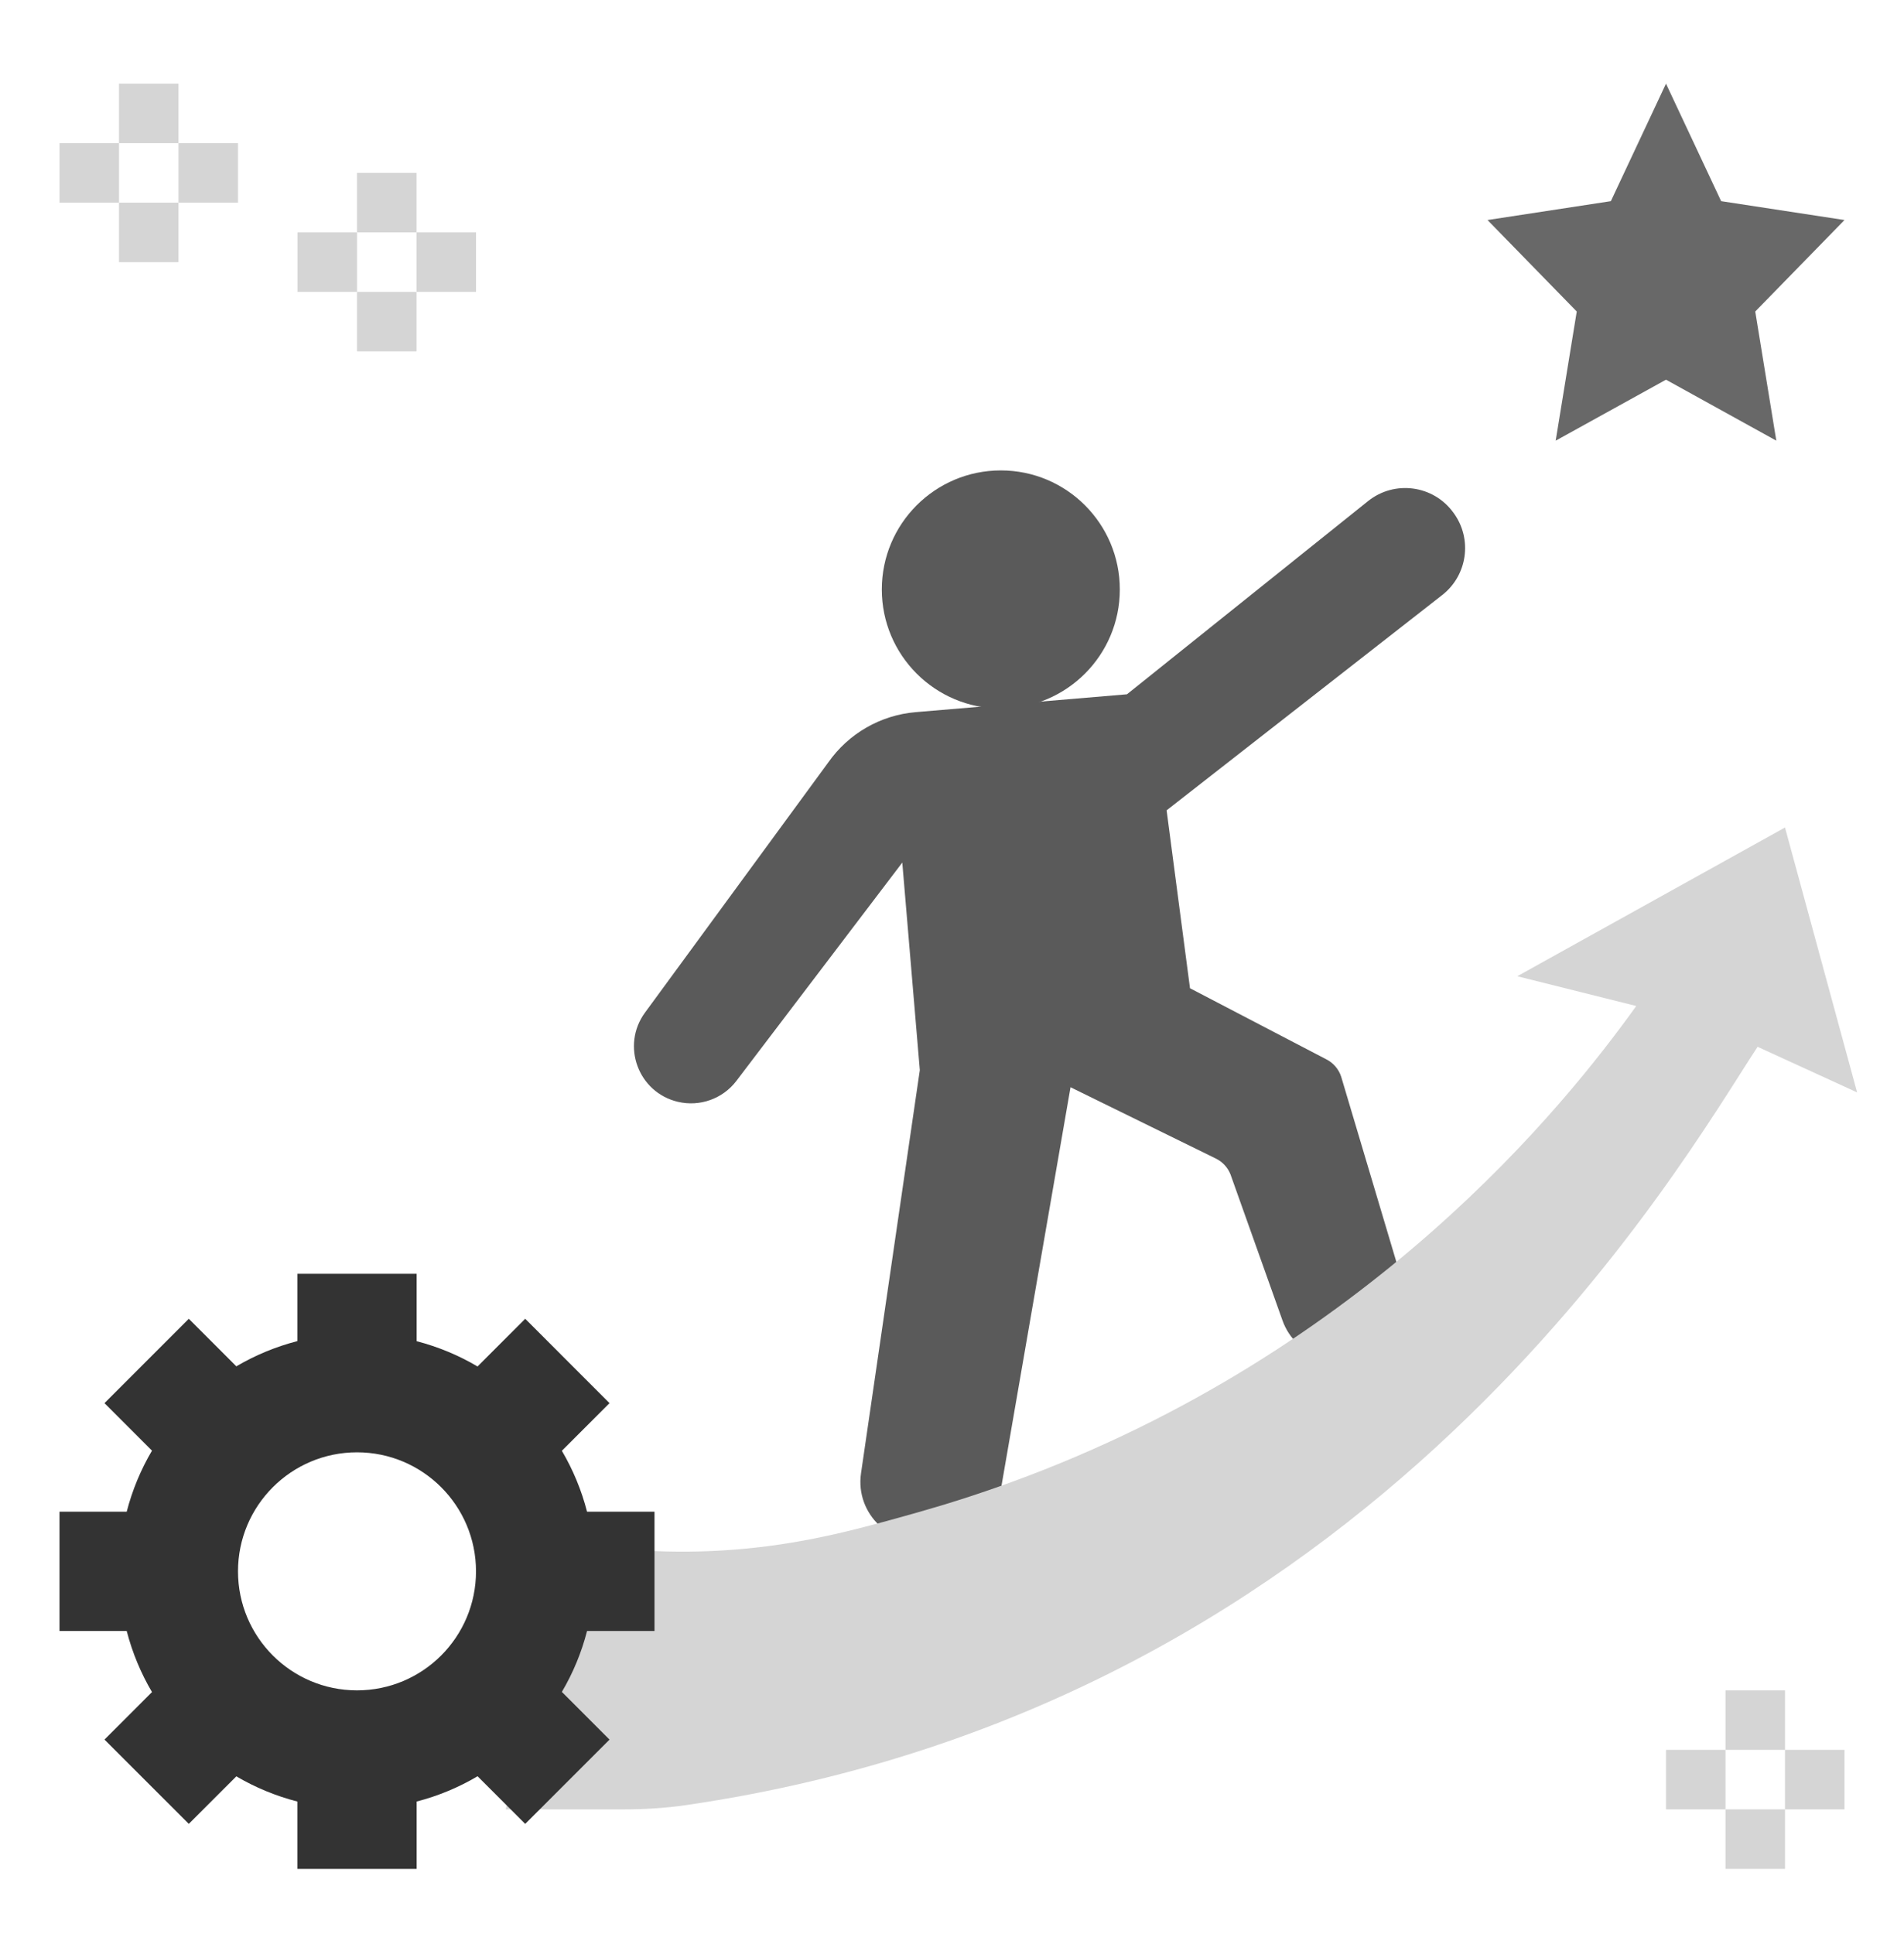 <?xml version="1.0" encoding="UTF-8"?>
<svg xmlns="http://www.w3.org/2000/svg" width="64" height="65" viewBox="0 0 64 65" fill="none">
  <path d="M48.867 17.248L48.853 17.229C48.184 16.304 46.876 16.127 45.985 16.841L37.881 23.334L30.78 23.934C29.597 24.034 28.52 24.654 27.839 25.627L21.681 34.031C20.87 35.138 21.45 36.714 22.785 37.03C23.523 37.205 24.295 36.929 24.754 36.325L30.329 28.99L30.918 35.965L28.942 49.513C28.741 50.893 29.979 52.05 31.342 51.757L32.106 51.592C32.903 51.42 33.516 50.782 33.656 49.978L35.984 36.54L40.871 38.938C41.095 39.048 41.269 39.237 41.361 39.469L43.109 44.378C43.554 45.628 45.072 46.106 46.153 45.336L46.353 45.193C47.05 44.697 47.354 43.812 47.11 42.993L45.082 36.188C44.999 35.93 44.814 35.716 44.57 35.596L40 33.213L39.214 27.234L48.477 19.999C49.326 19.336 49.499 18.12 48.867 17.248Z" fill="#5A5A5A"></path>
  <path d="M33.641 23.811C35.85 23.811 37.641 22.02 37.641 19.811C37.641 17.601 35.85 15.81 33.641 15.81C31.432 15.81 29.641 17.601 29.641 19.811C29.641 22.02 31.432 23.811 33.641 23.811Z" fill="#5A5A5A"></path>
  <path d="M60 27.811L51 32.81L55 33.81C52.639 37.106 46.009 45.431 34 49.81C32.935 50.199 31.885 50.535 30.853 50.827C29.06 51.331 27.254 51.846 25 52.053C23.56 52.187 21.496 52.236 19 51.81L17 60.81H20.939C21.646 60.81 22.358 60.77 23.057 60.667C46.306 57.281 56.492 39.106 59.079 35.181L62.424 36.714L60 27.811Z" fill="#D5D5D5"></path>
  <path d="M56 2.811L57.854 6.761L62 7.395L59 10.469L59.708 14.81L56 12.761L52.292 14.81L53 10.469L50 7.395L54.146 6.761L56 2.811Z" fill="#686868"></path>
  <path d="M22 54.815V50.806H19.733C19.545 50.078 19.259 49.392 18.886 48.758L20.488 47.157L17.654 44.322L16.052 45.925C15.419 45.551 14.732 45.264 14.004 45.075V42.81H9.996V45.072C9.266 45.261 8.578 45.547 7.944 45.92L6.346 44.322L3.512 47.157L5.109 48.754C4.735 49.388 4.448 50.075 4.259 50.806H2V54.815H4.259C4.448 55.544 4.735 56.233 5.109 56.867L3.512 58.464L6.346 61.297L7.944 59.7C8.577 60.072 9.266 60.359 9.996 60.547V62.81H14.004V60.547C14.733 60.358 15.42 60.071 16.053 59.697L17.654 61.298L20.488 58.465L18.886 56.862C19.259 56.23 19.545 55.544 19.733 54.815H22ZM12 56.81C9.791 56.81 8 55.02 8 52.81C8 50.602 9.791 48.81 12 48.81C14.209 48.81 16 50.602 16 52.81C16 55.02 14.209 56.81 12 56.81Z" fill="#333333"></path>
  <path d="M4 2.811H6V4.811H4V2.811Z" fill="#D5D5D5"></path>
  <path d="M6 4.811H8V6.811H6V4.811Z" fill="#D5D5D5"></path>
  <path d="M2 4.811H4V6.811H2V4.811Z" fill="#D5D5D5"></path>
  <path d="M4 6.811H6V8.811H4V6.811Z" fill="#D5D5D5"></path>
  <path d="M12 5.811H14V7.811H12V5.811Z" fill="#D5D5D5"></path>
  <path d="M14 7.811H16V9.811H14V7.811Z" fill="#D5D5D5"></path>
  <path d="M10 7.811H12V9.811H10V7.811Z" fill="#D5D5D5"></path>
  <path d="M12 9.811H14V11.81H12V9.811Z" fill="#D5D5D5"></path>
  <path d="M58 56.81H60V58.81H58V56.81Z" fill="#D5D5D5"></path>
  <path d="M60 58.81H62V60.81H60V58.81Z" fill="#D5D5D5"></path>
  <path d="M56 58.81H58V60.81H56V58.81Z" fill="#D5D5D5"></path>
  <path d="M58 60.81H60V62.81H58V60.81Z" fill="#D5D5D5"></path>
</svg>
